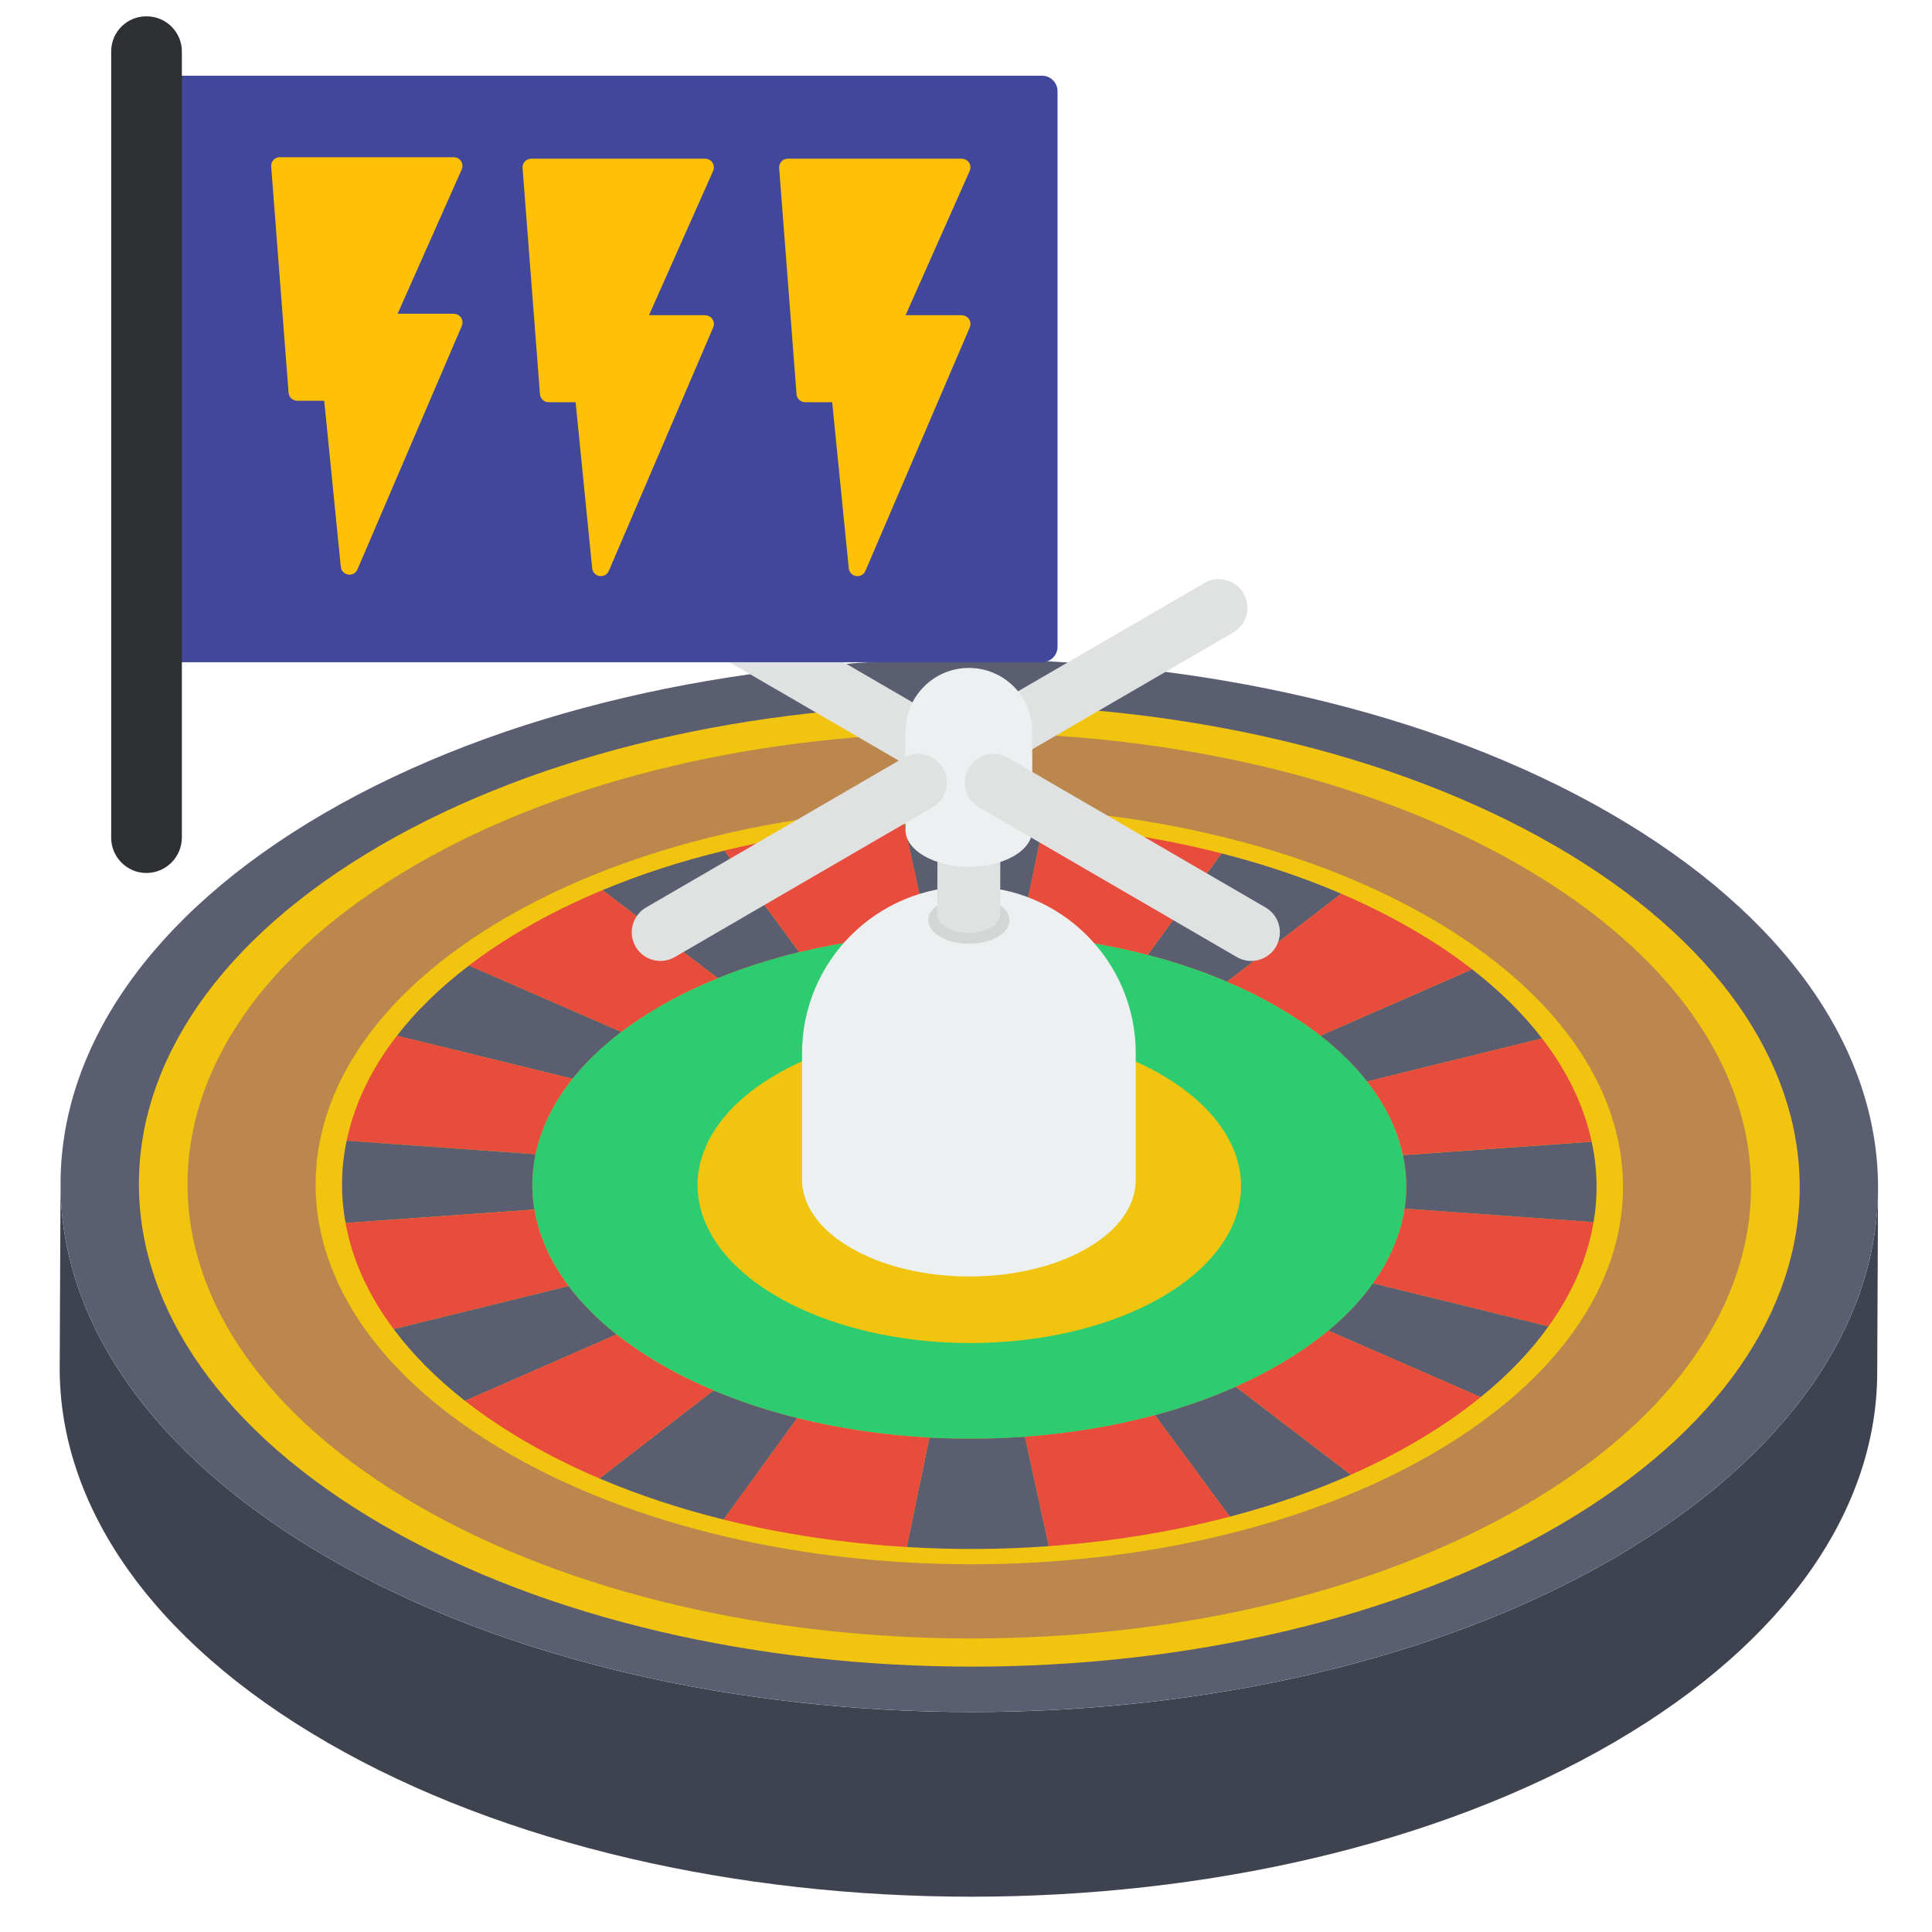 <?xml version="1.0" encoding="UTF-8"?>
<svg width="512" height="512" enable-background="new 0 0 51 51" version="1.1" viewBox="0 0 51 51" xmlns="http://www.w3.org/2000/svg" xmlns:cc="http://creativecommons.org/ns#" xmlns:dc="http://purl.org/dc/elements/1.1/" xmlns:rdf="http://www.w3.org/1999/02/22-rdf-syntax-ns#">
 <g transform="translate(.076 7.178)">
  <g enable-background="new">
   <path d="m49.5 24.189-0.022 4.875c-0.01 3.537-2.329 7.068-6.963 9.761-9.327 5.42-24.553 5.421-33.941 8.4e-4 -4.724-2.728-7.084-6.316-7.074-9.899l0.022-4.875c-0.01 3.583 2.349 7.171 7.074 9.899 9.388 5.42 24.614 5.42 33.941-8.4e-4 4.634-2.693 6.953-6.224 6.963-9.761z" fill="#3f434f"/>
   <path d="m42.426 14.29c9.388 5.42 9.438 14.239 0.111 19.659s-24.553 5.421-33.941 8.4e-4 -9.438-14.24-0.111-19.661 24.553-5.42 33.941 5.3e-4z" fill="#5b5e71"/>
  </g>
  <path d="m40.962 15.142c8.587 4.958 8.632 12.997 0.1 17.956-8.534 4.959-22.412 4.958-30.999 8.4e-4 -8.589-4.959-8.636-12.998-0.102-17.957 8.532-4.958 22.412-4.958 31.001 5.4e-4z" fill="#f1c40f"/>
  <path d="m40.056 15.668c8.085 4.668 8.127 12.236 0.095 16.904-8.034 4.669-21.1 4.669-29.185 8.4e-4 -8.086-4.668-8.129-12.237-0.095-16.906 8.032-4.668 21.099-4.668 29.185 5.6e-4z" fill="#bc874d"/>
  <path d="m37.674 17.052c6.76 3.903 6.796 10.232 0.08 14.135-6.718 3.904-17.645 3.904-24.404 8e-4 -6.762-3.904-6.798-10.232-0.08-14.137 6.717-3.904 17.642-3.904 24.404 5.8e-4z" fill="#f1c40f"/>
  <path d="m33.641 19.396c4.519 2.609 4.542 6.84 0.053 9.448-4.49 2.61-11.795 2.61-16.313 7.7e-4 -4.52-2.61-4.543-6.84-0.053-9.45 4.489-2.609 11.793-2.609 16.313 6.1e-4z" fill="#2ecc71"/>
  <path d="m30.567 21.182c2.811 1.623 2.824 4.253 0.032 5.876-2.791 1.622-7.332 1.623-10.143 4e-5s-2.826-4.254-0.034-5.876c2.792-1.623 7.335-1.623 10.146-4e-5z" fill="#f1c40f"/>
  <g enable-background="new">
   <path d="m41.99 25.082c-0.157 0.941-0.554 1.869-1.19 2.754l-4.633-1.136c0.455-0.635 0.731-1.3 0.835-1.974z" fill="#e74c3c"/>
   <path d="m34.987 27.949c0.477-0.396 0.871-0.815 1.18-1.249l4.633 1.136c-0.465 0.651-1.062 1.277-1.79 1.867z" fill="#5b5e71"/>
   <path d="m39.01 29.702c-0.518 0.42-1.101 0.822-1.751 1.199-0.532 0.309-1.093 0.593-1.677 0.851l-3.038-2.324c0.4-0.178 0.783-0.373 1.149-0.585 0.483-0.281 0.916-0.581 1.294-0.895z" fill="#e74c3c"/>
   <path d="m30.411 30.179c0.746-0.201 1.461-0.451 2.132-0.75l3.038 2.324c-1.004 0.445-2.075 0.813-3.194 1.105z" fill="#5b5e71"/>
   <path d="m30.411 30.179 1.977 2.679c-1.529 0.402-3.14 0.661-4.78 0.778l-0.63-2.888c1.178-0.085 2.338-0.275 3.432-0.57z" fill="#e74c3c"/>
   <path d="m24.457 30.771c0.839 0.045 1.686 0.038 2.521-0.022l0.63 2.888c-1.243 0.091-2.502 0.098-3.748 0.022z" fill="#5b5e71"/>
  </g>
  <g enable-background="new">
   <path d="m21.022 17.956c-0.748 0.18-1.471 0.41-2.153 0.688l-3.04-2.325c1.015-0.424 2.095-0.771 3.217-1.043z" fill="#5b5e71"/>
   <path d="m15.829 16.319 3.04 2.325c-0.54 0.22-1.058 0.471-1.542 0.752-0.366 0.213-0.701 0.435-1.007 0.668l-4.021-1.752c0.444-0.339 0.932-0.665 1.464-0.974 0.65-0.378 1.34-0.717 2.065-1.018z" fill="#e74c3c"/>
   <path d="m16.321 20.063c-0.511 0.39-0.94 0.805-1.285 1.236l-4.634-1.136c0.5-0.647 1.135-1.269 1.899-1.851z" fill="#5b5e71"/>
   <path d="m15.036 21.299c-0.508 0.636-0.832 1.309-0.975 1.991l-4.986-0.356c0.198-0.95 0.638-1.885 1.327-2.772z" fill="#e74c3c"/>
   <path d="m14.06 23.291c-0.101 0.485-0.111 0.975-0.03 1.46l-4.983 0.355c-0.134-0.723-0.125-1.451 0.027-2.172z" fill="#5b5e71"/>
   <path d="m14.03 24.751c0.117 0.691 0.418 1.373 0.904 2.021l-4.618 1.136c-0.674-0.899-1.097-1.844-1.269-2.801z" fill="#e74c3c"/>
  </g>
  <path d="m14.934 26.772c0.335 0.445 0.757 0.873 1.266 1.277l-4.001 1.752c-0.761-0.596-1.39-1.232-1.883-1.893z" fill="#5b5e71"/>
  <path d="m24.457 30.771-0.597 2.888c-1.653-0.098-3.287-0.339-4.839-0.725l1.944-2.679c1.12 0.28 2.299 0.452 3.491 0.517z" fill="#e74c3c"/>
  <path d="m18.758 29.526c0.698 0.293 1.441 0.537 2.208 0.729l-1.944 2.679c-1.143-0.284-2.241-0.645-3.275-1.085z" fill="#5b5e71"/>
  <path d="m32.316 18.737c-0.663-0.283-1.366-0.519-2.095-0.709l1.946-2.679c1.105 0.281 2.163 0.636 3.161 1.064z" fill="#5b5e71"/>
  <path d="m40.631 20.234-4.62 1.136c-0.33-0.422-0.74-0.827-1.23-1.21l4.002-1.752c0.741 0.576 1.359 1.189 1.848 1.827z" fill="#5b5e71"/>
  <path d="m37.18 17.338c0.588 0.339 1.123 0.697 1.602 1.07l-4.002 1.752c-0.341-0.268-0.721-0.523-1.14-0.765-0.418-0.241-0.86-0.461-1.325-0.658l3.012-2.324c0.646 0.277 1.265 0.586 1.852 0.925z" fill="#e74c3c"/>
  <path d="m32.167 15.349-1.946 2.679c-1.075-0.28-2.208-0.461-3.359-0.541l0.597-2.888c1.61 0.113 3.198 0.362 4.708 0.75z" fill="#e74c3c"/>
  <path d="m23.794 14.579 0.631 2.887c-1.163 0.061-2.312 0.224-3.403 0.49l-1.976-2.68c1.523-0.372 3.126-0.604 4.748-0.697z" fill="#e74c3c"/>
  <path d="m26.862 17.487c-0.81-0.056-1.627-0.064-2.437-0.021l-0.631-2.887c1.218-0.073 2.449-0.065 3.666 0.02z" fill="#5b5e71"/>
  <path d="m37.002 24.726c0.072-0.47 0.056-0.943-0.043-1.411l4.981-0.355c0.154 0.704 0.17 1.418 0.05 2.122z" fill="#5b5e71"/>
  <path d="m18.758 29.526-3.011 2.323c-0.666-0.283-1.303-0.599-1.906-0.948s-1.152-0.716-1.642-1.101l4.001-1.752c0.353 0.279 0.745 0.544 1.181 0.796 0.436 0.252 0.896 0.479 1.378 0.681z" fill="#e74c3c"/>
  <path d="m40.631 20.234c0.673 0.873 1.11 1.792 1.308 2.725l-4.981 0.355c-0.143-0.666-0.459-1.323-0.948-1.945z" fill="#e74c3c"/>
  <path d="m29.904 20.627v3.349c0 0.651-0.426 1.299-1.279 1.795-1.715 0.996-4.504 0.996-6.229 0-0.867-0.5-1.3-1.157-1.3-1.812v-3.332c0-2.432 1.972-4.404 4.404-4.404h0.001c2.432 0 4.404 1.972 4.404 4.404z" fill="#ecf0f1"/>
  <g enable-background="new">
   <g enable-background="new">
    <path d="m26.261 17.552c-0.418 0.242-1.096 0.242-1.516 0-0.42-0.242-0.423-0.635-0.006-0.877 0.418-0.244 1.096-0.244 1.516-0.002 0.42 0.242 0.423 0.637 0.006 0.879z" fill="#d4d6d6"/>
   </g>
   <path d="m26.334 13.959-0.009 3.011c-3.5e-4 0.122-0.081 0.244-0.241 0.338-0.323 0.188-0.848 0.187-1.173 1e-5 -0.164-0.094-0.245-0.218-0.245-0.342l0.009-3.011c-3.5e-4 0.124 0.081 0.248 0.245 0.342 0.325 0.187 0.85 0.188 1.173-1e-5 0.16-0.093 0.241-0.215 0.241-0.338z" fill="#e0e2e2"/>
   <path d="m26.089 13.618c0.325 0.187 0.326 0.492 0.003 0.68-0.323 0.188-0.848 0.187-1.173 1e-5 -0.325-0.188-0.327-0.492-0.004-0.679 0.323-0.188 0.848-0.188 1.173-2.8e-4z" fill="#ecf0f1"/>
  </g>
  <path d="m25.231 13.612c-0.261 0-0.514-0.135-0.654-0.376-0.21-0.361-0.087-0.824 0.274-1.034l6.865-3.99c0.361-0.21 0.824-0.087 1.034 0.274 0.21 0.361 0.087 0.824-0.274 1.034l-6.865 3.99c-0.119 0.069-0.25 0.102-0.379 0.102z" fill="#e0e2e2"/>
  <path d="m25.077 13.612c-0.129 0-0.26-0.033-0.379-0.102l-6.593-3.831c-0.361-0.21-0.484-0.673-0.274-1.034 0.21-0.361 0.672-0.484 1.034-0.274l6.593 3.831c0.361 0.21 0.484 0.673 0.274 1.034-0.14 0.242-0.394 0.376-0.654 0.376z" fill="#e0e2e2"/>
  <path d="m27.173 12.126v2.611c0 0.247-0.162 0.493-0.486 0.682-0.651 0.378-1.711 0.378-2.366 0-0.329-0.19-0.494-0.439-0.494-0.688v-2.604c0-0.923 0.749-1.673 1.673-1.673h4.2e-4c0.923 0 1.673 0.749 1.673 1.673z" fill="#ecf0f1"/>
  <path d="m17.357 18.188c-0.261 0-0.514-0.135-0.654-0.376-0.21-0.361-0.087-0.824 0.274-1.034l6.805-3.954c0.361-0.21 0.824-0.087 1.034 0.274 0.21 0.361 0.087 0.824-0.274 1.034l-6.805 3.954c-0.119 0.069-0.25 0.102-0.379 0.102z" fill="#e0e2e2"/>
  <path d="m32.952 18.188c-0.129 0-0.26-0.033-0.379-0.102l-6.805-3.954c-0.361-0.21-0.484-0.673-0.274-1.034 0.21-0.361 0.672-0.484 1.034-0.274l6.805 3.954c0.361 0.21 0.484 0.673 0.274 1.034-0.14 0.242-0.394 0.376-0.654 0.376z" fill="#e0e2e2"/>
 </g>
 <path d="m27.512 17.481h-22.814c-0.229 0-0.409-0.185-0.409-0.409v-14.664c0-0.229 0.185-0.409 0.409-0.409h22.809c0.229 0 0.409 0.185 0.409 0.409v14.659c0.005 0.229-0.185 0.414-0.404 0.414z" fill="#41479b" stroke-width=".049"/>
 <path d="m3.865 23.045c-0.512 0-0.93-0.419-0.93-0.93v-20.758c0-0.512 0.414-0.926 0.926-0.926h0.01c0.516 0 0.93 0.419 0.93 0.93v20.753c-0.005 0.512-0.419 0.93-0.935 0.93z" fill="#2e3033" stroke-width=".049"/>
 <g fill="#ffc107" stroke-width=".022">
  <path d="m11.979 8.282h-1.483l1.693-3.811c0.051-0.116-0.002-0.252-0.119-0.302-0.029-0.013-0.06-0.019-0.091-0.019h-4.591c-0.127-3.892e-4 -0.23 0.102-0.23 0.229-2.1e-5 0.006 2.153e-4 0.012 6.895e-4 0.019l0.459 5.969c0.009 0.12 0.109 0.212 0.23 0.212h0.711l0.438 4.385c0.013 0.126 0.125 0.218 0.251 0.205 0.083-0.008 0.155-0.061 0.188-0.138l2.755-6.428c0.05-0.117-4e-3 -0.251-0.121-0.301-0.029-0.012-0.06-0.019-0.091-0.019z"/>
  <path d="m18.615 8.321h-1.483l1.693-3.811c0.051-0.116-0.002-0.252-0.119-0.302-0.029-0.013-0.06-0.019-0.091-0.019h-4.591c-0.127-3.89e-4 -0.23 0.102-0.23 0.229-2.1e-5 0.006 2.15e-4 0.012 6.9e-4 0.019l0.459 5.969c0.009 0.12 0.109 0.212 0.23 0.212h0.711l0.438 4.385c0.013 0.126 0.125 0.218 0.251 0.205 0.083-0.008 0.155-0.061 0.188-0.138l2.755-6.428c0.05-0.117-4e-3 -0.251-0.121-0.301-0.029-0.012-0.06-0.019-0.091-0.019z"/>
  <path d="m25.388 8.321h-1.483l1.693-3.811c0.051-0.116-0.002-0.252-0.119-0.302-0.029-0.013-0.06-0.019-0.091-0.019h-4.591c-0.127-3.89e-4 -0.23 0.102-0.23 0.229-2.1e-5 0.006 2.15e-4 0.012 6.9e-4 0.019l0.459 5.969c0.009 0.12 0.109 0.212 0.23 0.212h0.711l0.438 4.385c0.013 0.126 0.125 0.218 0.251 0.205 0.083-0.008 0.155-0.061 0.188-0.138l2.755-6.428c0.05-0.117-4e-3 -0.251-0.121-0.301-0.029-0.012-0.06-0.019-0.091-0.019z"/>
 </g>
</svg>
